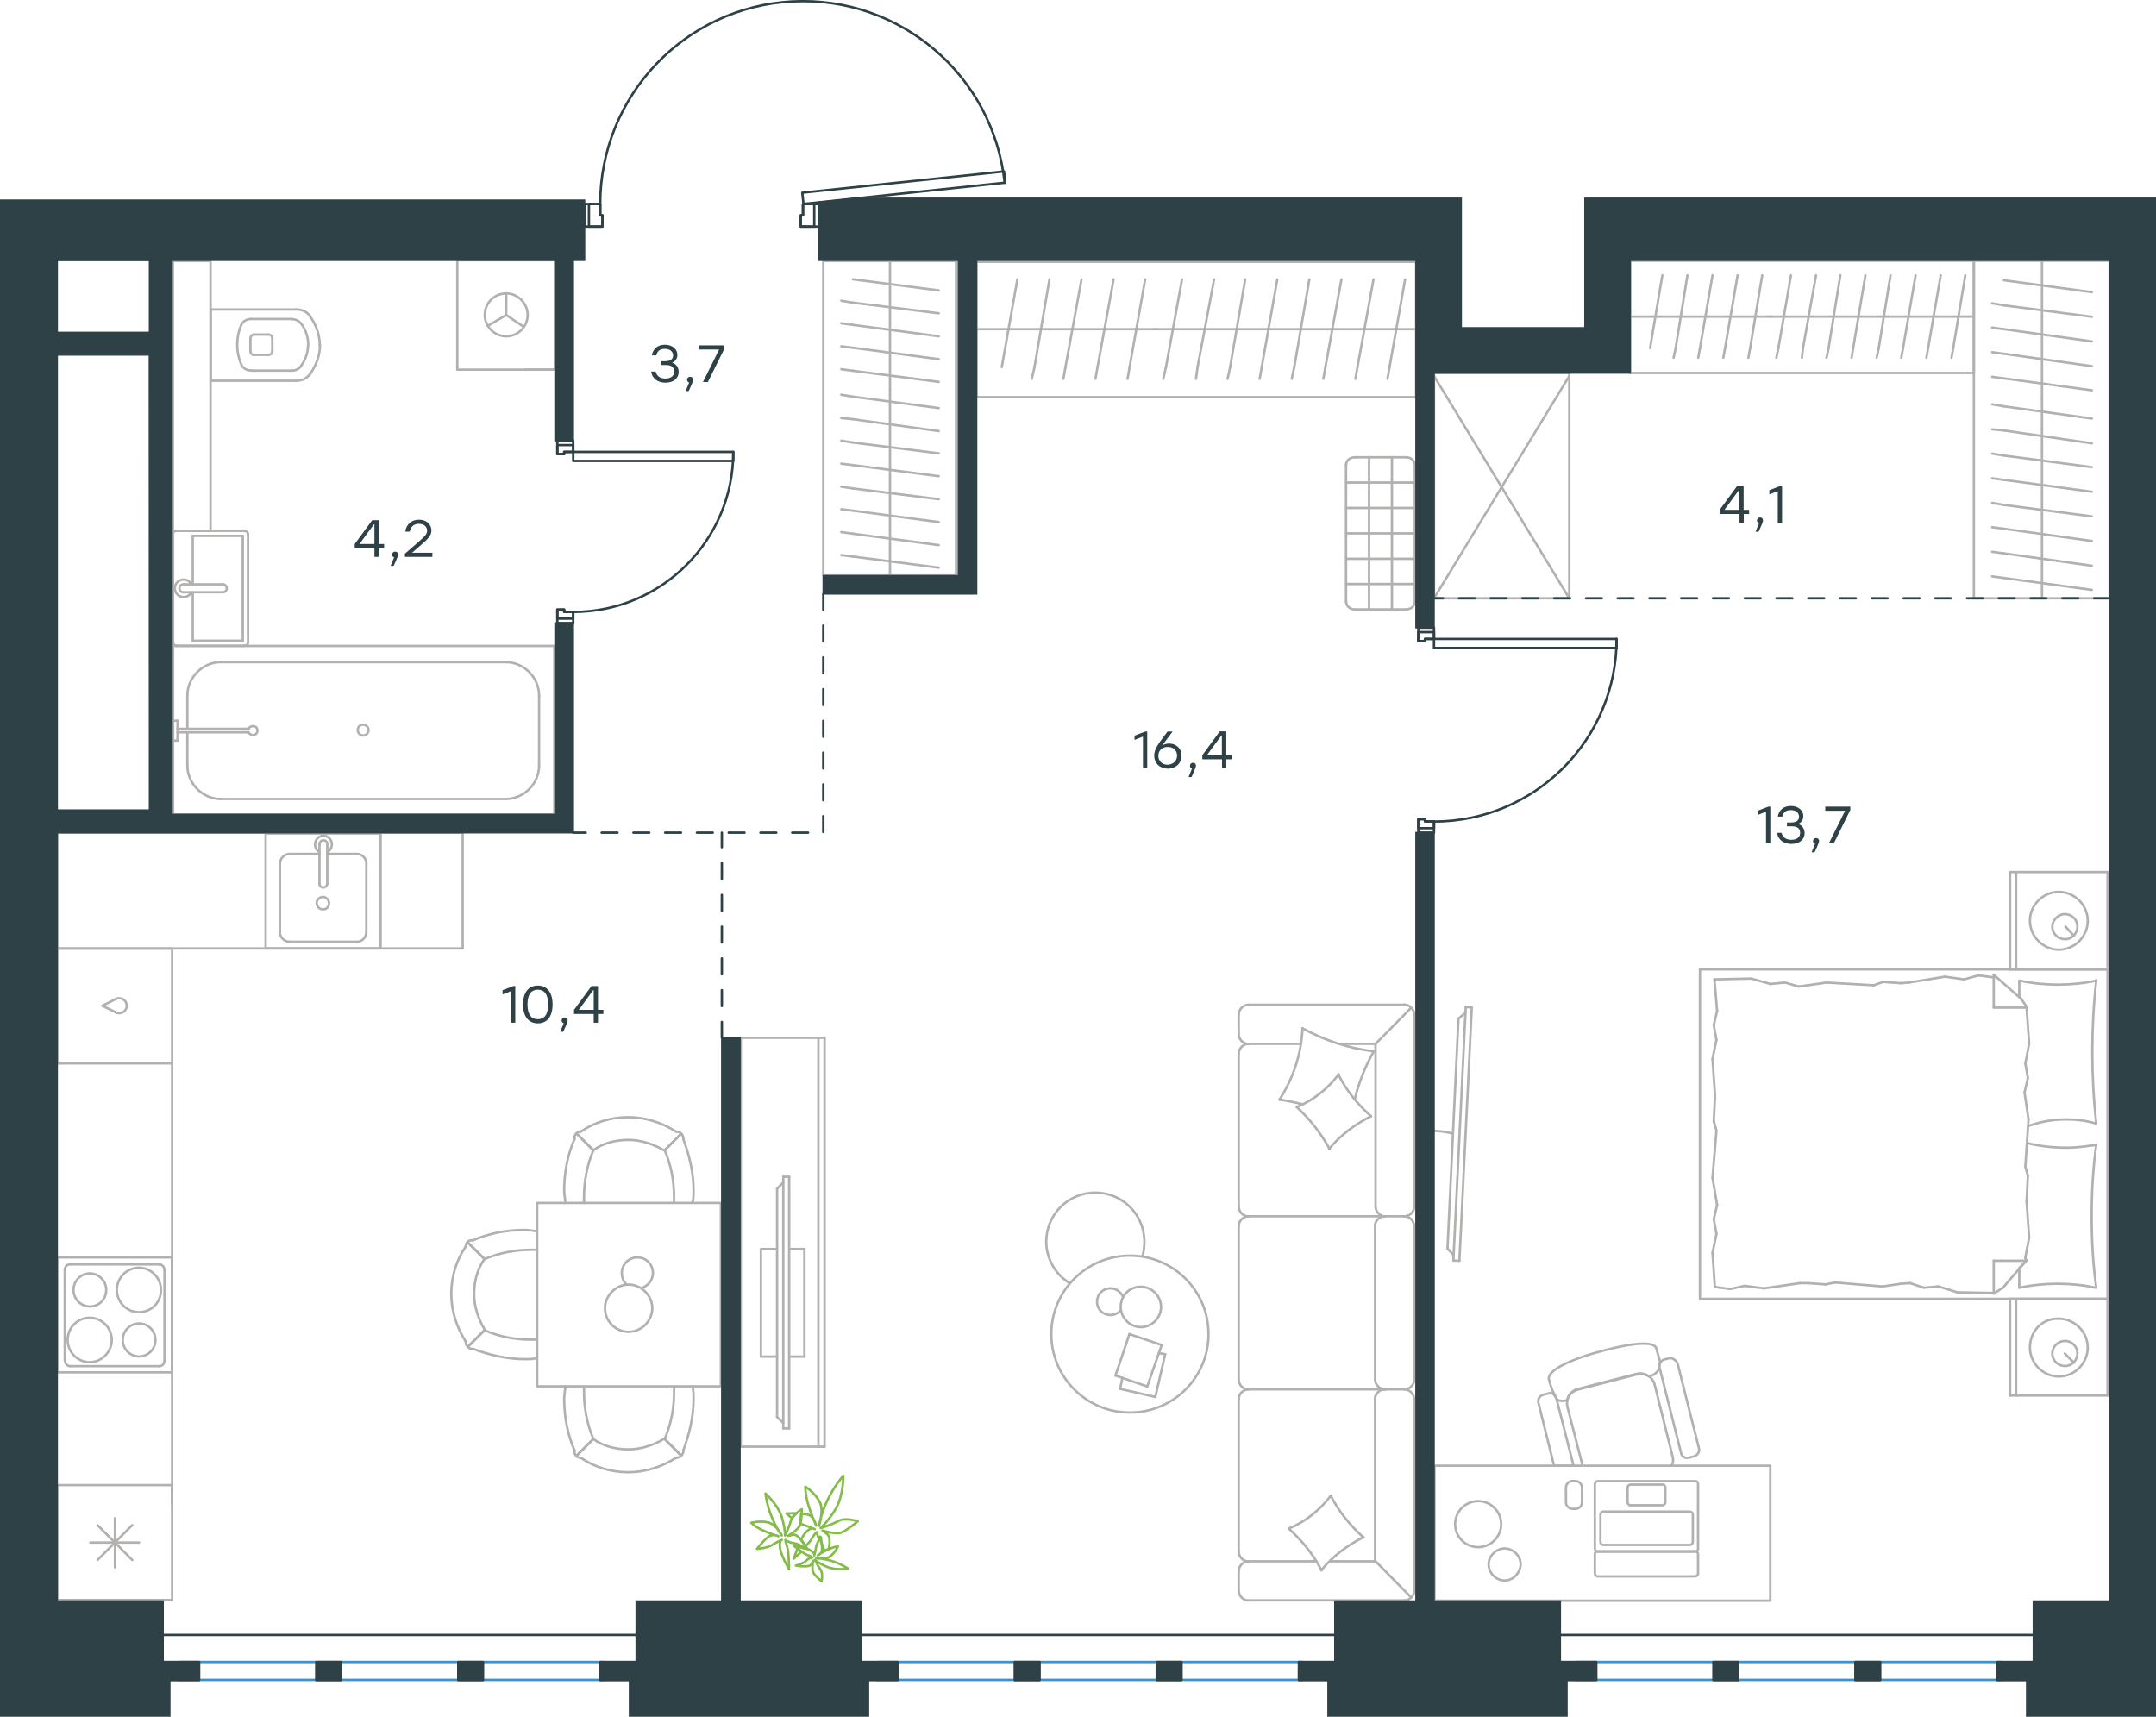 <?xml version="1.0" encoding="utf-8"?>
<!-- Generator: Adobe Illustrator 26.5.0, SVG Export Plug-In . SVG Version: 6.00 Build 0)  -->
<svg version="1.1" id="Слой_1" xmlns="http://www.w3.org/2000/svg" xmlns:xlink="http://www.w3.org/1999/xlink" x="0px" y="0px"
	 viewBox="0 0 1357.8 1081.2" style="enable-background:new 0 0 1357.8 1081.2;" xml:space="preserve">
<style type="text/css">
	.st0{fill:none;stroke:#B2B1B0;stroke-width:1.5;stroke-linecap:round;stroke-linejoin:round;stroke-miterlimit:22.926;}
	.st1{fill:none;stroke:#3C93D0;stroke-width:1.5;stroke-linecap:round;stroke-linejoin:round;stroke-miterlimit:22.926;}
	.st2{fill:none;stroke:#2D4146;stroke-width:1.5;stroke-linecap:round;stroke-linejoin:round;stroke-miterlimit:22.926;}
	
		.st3{fill:none;stroke:#2D4146;stroke-width:1.5;stroke-linecap:round;stroke-linejoin:round;stroke-miterlimit:22.926;stroke-dasharray:10,0,0,0,0;}
	.st4{fill:none;stroke:#2D4146;stroke-width:1.5;stroke-linecap:round;stroke-linejoin:round;stroke-miterlimit:10;}
	.st5{fill:none;stroke:#2D4146;stroke-width:1.5;stroke-linecap:round;stroke-linejoin:round;stroke-miterlimit:10;}
	.st6{fill:#2D4146;}
	.st7{fill:#2D4146;stroke:#2D4146;stroke-miterlimit:10;}
	.st8{fill:none;stroke:#84BC4A;stroke-width:1.5;stroke-linecap:round;stroke-linejoin:round;stroke-miterlimit:22.926;}
</style>
<g>
	<g>
		<line class="st0" x1="1327.3" y1="818" x2="1327.3" y2="878.9"/>
		<line class="st0" x1="1265.9" y1="878.9" x2="1265.9" y2="818"/>
		<line class="st0" x1="1265.9" y1="818" x2="1327.3" y2="818"/>
		<line class="st0" x1="1327.3" y1="878.9" x2="1265.9" y2="878.9"/>
		<line class="st0" x1="1300.3" y1="852.4" x2="1306.1" y2="858.2"/>
		<line class="st0" x1="1269.7" y1="878.9" x2="1269.7" y2="818"/>
		<path class="st0" d="M1278.4,848.7c0,9.9,8.3,18.2,18.2,18.2c10,0,18.2-8.3,18.2-18.2s-8.3-18.2-18.2-18.2
			C1286.2,830.1,1278.4,838.3,1278.4,848.7z"/>
		<path class="st0" d="M1292.5,852.4c0,4.6,3.7,7.9,7.9,7.9c4.6,0,7.9-3.7,7.9-7.9c0-4.6-3.7-7.9-7.9-7.9
			C1296.2,844.6,1292.5,847.9,1292.5,852.4z"/>
		<line class="st0" x1="1327.3" y1="610.5" x2="1327.3" y2="818"/>
		<line class="st0" x1="1271.7" y1="628.1" x2="1271.7" y2="617.6"/>
		<line class="st0" x1="1276.3" y1="794" x2="1255.6" y2="794"/>
		<line class="st0" x1="1271.7" y1="798.6" x2="1276.3" y2="794"/>
		<line class="st0" x1="1070.6" y1="610.5" x2="1327.3" y2="610.5"/>
		<line class="st0" x1="1255.6" y1="814.7" x2="1255.6" y2="794"/>
		<line class="st0" x1="1327.3" y1="818" x2="1070.6" y2="818"/>
		<line class="st0" x1="1255.6" y1="613.9" x2="1273" y2="629.2"/>
		<line class="st0" x1="1273" y1="629.2" x2="1276.7" y2="634.6"/>
		<line class="st0" x1="1271.7" y1="811" x2="1271.7" y2="798.9"/>
		<line class="st0" x1="1276.3" y1="634.6" x2="1255.6" y2="634.6"/>
		<line class="st0" x1="1276.3" y1="793.6" x2="1261.4" y2="811"/>
		<line class="st0" x1="1261.4" y1="811" x2="1255.6" y2="814.7"/>
		<line class="st0" x1="1255.6" y1="613.9" x2="1255.6" y2="634.6"/>
		<line class="st0" x1="1079.3" y1="706.2" x2="1080.1" y2="690.1"/>
		<line class="st0" x1="1081.4" y1="758.8" x2="1078.5" y2="741.8"/>
		<line class="st0" x1="1081" y1="777" x2="1079.3" y2="767.9"/>
		<line class="st0" x1="1079.3" y1="767.9" x2="1081.4" y2="758.8"/>
		<line class="st0" x1="1081" y1="712" x2="1079.3" y2="706.2"/>
		<line class="st0" x1="1078.5" y1="741.8" x2="1081" y2="712"/>
		<line class="st0" x1="1080" y1="810.6" x2="1078.5" y2="789.1"/>
		<line class="st0" x1="1078.5" y1="789.1" x2="1081" y2="777"/>
		<line class="st0" x1="1081.4" y1="636.6" x2="1079.7" y2="616.8"/>
		<line class="st0" x1="1081" y1="654.9" x2="1079.3" y2="645.7"/>
		<line class="st0" x1="1079.3" y1="645.7" x2="1081.4" y2="636.6"/>
		<line class="st0" x1="1080.1" y1="690.1" x2="1078.5" y2="666.9"/>
		<line class="st0" x1="1078.5" y1="666.9" x2="1081" y2="654.9"/>
		<line class="st0" x1="1070.6" y1="610.5" x2="1070.6" y2="818"/>
		<path class="st0" d="M1320.2,707.5c-1.7-14.9-2.5-29.8-2.5-45.1c0-14.9,0.8-30.2,2.5-45.1"/>
		<path class="st0" d="M1277.2,709.2c8.3-2.9,15.6-4.2,24.3-4.2c6.2,0,12.4,0.8,18.2,2.5"/>
		<path class="st0" d="M1320.2,617.6c-7.9,1.7-16.2,2.5-24.1,2.5c-8.3,0-16.2-0.8-24.1-2.5"/>
		<path class="st0" d="M1320.2,721.1c-6.2,0.8-12.4,1.7-18.2,1.7c-8.7,0-17-0.8-25.3-2.9"/>
		<line class="st0" x1="1202.9" y1="808.1" x2="1197.1" y2="808.5"/>
		<line class="st0" x1="1220.7" y1="810.2" x2="1211.6" y2="811"/>
		<line class="st0" x1="1211.6" y1="811" x2="1202.9" y2="808.1"/>
		<line class="st0" x1="1255.6" y1="814.3" x2="1232.7" y2="813.9"/>
		<line class="st0" x1="1232.7" y1="813.9" x2="1220.7" y2="810.2"/>
		<line class="st0" x1="1149.8" y1="808.9" x2="1138.6" y2="808.1"/>
		<line class="st0" x1="1197.1" y1="808.5" x2="1185.5" y2="810.2"/>
		<line class="st0" x1="1155.6" y1="807.7" x2="1149.8" y2="808.9"/>
		<line class="st0" x1="1185.5" y1="810.2" x2="1155.6" y2="807.7"/>
		<line class="st0" x1="1138.6" y1="808.1" x2="1133.6" y2="808.1"/>
		<line class="st0" x1="1098.8" y1="809.8" x2="1089.7" y2="811.8"/>
		<line class="st0" x1="1089.7" y1="811.8" x2="1080.5" y2="810.6"/>
		<line class="st0" x1="1133.6" y1="808.1" x2="1110.8" y2="811.4"/>
		<line class="st0" x1="1110.8" y1="811.4" x2="1098.8" y2="809.8"/>
		<line class="st0" x1="1132.8" y1="621.3" x2="1138.6" y2="620.5"/>
		<line class="st0" x1="1115" y1="619.7" x2="1124.1" y2="618.8"/>
		<line class="st0" x1="1124.1" y1="618.8" x2="1132.8" y2="621.3"/>
		<line class="st0" x1="1079.7" y1="616.8" x2="1102.9" y2="616.3"/>
		<line class="st0" x1="1102.9" y1="616.3" x2="1115" y2="619.7"/>
		<line class="st0" x1="1185.9" y1="618.4" x2="1197.1" y2="619.2"/>
		<line class="st0" x1="1138.6" y1="620.5" x2="1150.2" y2="618.8"/>
		<line class="st0" x1="1180.1" y1="620.5" x2="1185.9" y2="618.4"/>
		<line class="st0" x1="1150.2" y1="618.8" x2="1180.1" y2="620.5"/>
		<line class="st0" x1="1197.1" y1="619.2" x2="1202.1" y2="618.8"/>
		<line class="st0" x1="1255.1" y1="615.5" x2="1256" y2="615.5"/>
		<line class="st0" x1="1236.9" y1="616.8" x2="1246" y2="614.3"/>
		<line class="st0" x1="1246" y1="614.3" x2="1255.1" y2="615.5"/>
		<line class="st0" x1="1202.1" y1="618.8" x2="1224.9" y2="615.1"/>
		<line class="st0" x1="1224.9" y1="615.1" x2="1236.9" y2="616.8"/>
		<path class="st0" d="M1320.2,811c-2.1-14.9-2.9-29.8-2.9-45.1c0-14.9,0.8-30.2,2.9-45.1"/>
		<path class="st0" d="M1271.7,811c7.9-1.7,16.2-2.5,24.1-2.5c8.3,0,16.2,0.8,24.1,2.5"/>
		<line class="st0" x1="1277.1" y1="740.6" x2="1276.3" y2="756.7"/>
		<line class="st0" x1="1275" y1="688" x2="1277.5" y2="705"/>
		<line class="st0" x1="1275.5" y1="669.8" x2="1277.1" y2="678.9"/>
		<line class="st0" x1="1277.1" y1="678.9" x2="1275" y2="688"/>
		<line class="st0" x1="1275.5" y1="734.8" x2="1277.1" y2="740.6"/>
		<line class="st0" x1="1277.5" y1="705" x2="1275.5" y2="734.8"/>
		<line class="st0" x1="1276.3" y1="634.6" x2="1277.9" y2="657.3"/>
		<line class="st0" x1="1277.9" y1="657.3" x2="1275.5" y2="669.8"/>
		<line class="st0" x1="1275.5" y1="792" x2="1275.9" y2="794"/>
		<line class="st0" x1="1276.3" y1="756.7" x2="1277.9" y2="779.5"/>
		<line class="st0" x1="1277.9" y1="779.5" x2="1275.5" y2="792"/>
		<line class="st0" x1="1327.3" y1="549.2" x2="1327.3" y2="610.5"/>
		<line class="st0" x1="1265.9" y1="610.5" x2="1265.9" y2="549.2"/>
		<line class="st0" x1="1266.3" y1="549.2" x2="1327.3" y2="549.2"/>
		<line class="st0" x1="1327.3" y1="610.5" x2="1266.3" y2="610.5"/>
		<line class="st0" x1="1300.8" y1="583.6" x2="1306.1" y2="589.4"/>
		<line class="st0" x1="1269.7" y1="610.5" x2="1269.7" y2="549.2"/>
		<path class="st0" d="M1278.4,579.9c0,9.9,8.3,18.2,18.2,18.2c10,0,18.2-8.3,18.2-18.2s-8.3-18.2-18.2-18.2
			C1286.7,561.7,1278.4,569.9,1278.4,579.9z"/>
		<path class="st0" d="M1292.5,583.6c0,4.6,3.7,7.9,7.9,7.9c4.6,0,7.9-3.7,7.9-7.9c0-4.6-3.7-7.9-7.9-7.9
			C1296.2,575.7,1292.5,579.5,1292.5,583.6z"/>
	</g>
	<g>
		<path class="st0" d="M915,713.9c-4.2-1-8.4-1.7-12.6-1.7"/>
		<line class="st0" x1="923.1" y1="634.2" x2="915.3" y2="793.9"/>
		<line class="st0" x1="919.1" y1="794" x2="926.9" y2="634.6"/>
		<line class="st0" x1="926.9" y1="634.6" x2="923.1" y2="634.2"/>
		<line class="st0" x1="911.6" y1="786.3" x2="918.5" y2="641.5"/>
		<line class="st0" x1="915.4" y1="790.5" x2="911.6" y2="786.3"/>
		<line class="st0" x1="918.5" y1="641.5" x2="923" y2="637.7"/>
		<line class="st0" x1="919.1" y1="794" x2="915.3" y2="793.9"/>
	</g>
</g>
<g>
	<path class="st0" d="M945.4,959.9c0-8-6.5-14.5-14.5-14.5s-14.5,6.5-14.5,14.5s6.5,14.5,14.5,14.5S945.4,967.9,945.4,959.9z"/>
	<path class="st0" d="M947.6,995.4c-5.4,0-10.1-4.7-10.1-10.1c0-5.4,4.7-10.1,10.1-10.1c5.4,0,10.1,4.7,10.1,10.1
		C957.3,990.7,953,995.4,947.6,995.4z"/>
	<path class="st0" d="M996.5,922.4l-9.4-36.5c-1.1-5.1,1.8-10.1,6.9-11.2l36.5-9.4c5.1-1.1,10.5,1.8,11.6,6.9l11.2,44.9
		c0.7,2.2,0.4,4-0.4,5.8"/>
	<path class="st0" d="M1056.5,858.7l13.4,53.2c0.7,2.2-0.7,4.7-3.3,5.4l-2.9,0.7c-2.5,0.7-4.7-0.7-5.1-3.3l-13.4-53.2
		c-0.7-2.5,0.7-4.7,3.3-5.4l2.9-0.7C1053.2,855.1,1055.4,856.5,1056.5,858.7z"/>
	<path class="st0" d="M980.2,880.8l10.8,42.3h-12.3l-9.8-39.4c-0.7-2.5,0.7-4.7,3.3-5.4l2.9-0.7C977,876.8,979.1,877.9,980.2,880.8z
		"/>
	<path class="st0" d="M1043.1,849.3l2.5,8.7c-0.7,0.7-0.7,2.2-0.7,4c-0.7,1.4-2.2,3.3-4,4c0,0-0.7,0.4-2.5,0.7
		c-2.5-1.4-4.7-2.2-7.6-1.1l-36.5,9.4c-3.3,0.7-6.9,3.6-7.2,6.6c-1.6,1-6,1.1-6.9-0.8c-2.6-5.3-3-5.6-4.7-11.9
		c-2-7.8,25.5-16,29.6-17C1009.4,850.6,1041.2,841.6,1043.1,849.3z"/>
	<path class="st0" d="M1069.4,978.7V991c0,1.1-1.1,1.8-1.8,1.8h-61.4c-1.1,0-1.8-1.1-1.8-1.8v-12.3c0-1.1,1.1-1.8,1.8-1.8h61.4
		C1068.7,976.9,1069.4,978,1069.4,978.7z"/>
	<path class="st0" d="M1066.1,953.8v17.4c0,1.1-1.1,1.8-1.8,1.8h-54.6c-1.1,0-1.8-1.1-1.8-1.8v-17.4c0-1.1,1.1-1.8,1.8-1.8h54.6
		C1065.4,952.3,1066.1,952.7,1066.1,953.8z"/>
	<path class="st0" d="M1048.8,936.8v9.4c0,1.1-1.1,1.8-1.8,1.8h-20.2c-1.1,0-1.8-1.1-1.8-1.8v-9.4c0-1.1,1.1-1.8,1.8-1.8h20.6
		C1048.1,934.9,1048.8,936,1048.8,936.8z"/>
	<path class="st0" d="M1069.4,934.6v40.9c0,1.1-1.1,1.8-1.8,1.8h-61.4c-1.1,0-1.8-1.1-1.8-1.8v-40.9c0-1.1,1.1-1.8,1.8-1.8h61.4
		C1068.7,932.8,1069.4,933.5,1069.4,934.6z"/>
	<rect x="903.4" y="923.1" class="st0" width="211.5" height="85"/>
	<path class="st0" d="M992,950.3h-1.5c-2.4,0-4.3-1.9-4.3-4.3v-9c0-2.4,1.9-4.3,4.3-4.3h1.5c2.4,0,4.3,1.9,4.3,4.3v9
		C996.4,948.4,994.4,950.3,992,950.3z"/>
</g>
<g>
	<line class="st0" x1="1026.7" y1="199.4" x2="1115.1" y2="199.4"/>
	<line class="st0" x1="1101.1" y1="225.3" x2="1102.2" y2="219.2"/>
	<line class="st0" x1="1102.2" y1="219.2" x2="1109.8" y2="173.4"/>
	<line class="st0" x1="1085.3" y1="225.3" x2="1086.4" y2="219.2"/>
	<line class="st0" x1="1086.4" y1="219.2" x2="1094.3" y2="173.4"/>
	<line class="st0" x1="1069.5" y1="225.3" x2="1070.6" y2="219.2"/>
	<line class="st0" x1="1070.6" y1="219.2" x2="1078.5" y2="173.4"/>
	<line class="st0" x1="1054" y1="225.3" x2="1055.3" y2="219.2"/>
	<line class="st0" x1="1055.3" y1="219.2" x2="1062.7" y2="173.4"/>
	<line class="st0" x1="1039.2" y1="219.2" x2="1046.9" y2="173.4"/>
	<rect x="1026.7" y="164.2" class="st0" width="216.4" height="70.7"/>
	<line class="st0" x1="1115.1" y1="199.4" x2="1243.1" y2="199.4"/>
	<line class="st0" x1="1229" y1="225.3" x2="1230.1" y2="219.2"/>
	<line class="st0" x1="1230.1" y1="219.2" x2="1237.7" y2="173.4"/>
	<line class="st0" x1="1213.2" y1="225.3" x2="1214.3" y2="219.2"/>
	<line class="st0" x1="1214.3" y1="219.2" x2="1222.2" y2="173.4"/>
	<line class="st0" x1="1197.4" y1="225.3" x2="1198.5" y2="219.2"/>
	<line class="st0" x1="1198.5" y1="219.2" x2="1206.4" y2="173.4"/>
	<line class="st0" x1="1181.9" y1="225.3" x2="1183.2" y2="219.2"/>
	<line class="st0" x1="1183.2" y1="219.2" x2="1190.6" y2="173.4"/>
	<line class="st0" x1="1166.1" y1="225.3" x2="1167.1" y2="219.2"/>
	<line class="st0" x1="1167.1" y1="219.2" x2="1174.8" y2="173.4"/>
	<line class="st0" x1="1150.3" y1="225.3" x2="1151.6" y2="219.2"/>
	<line class="st0" x1="1151.6" y1="219.2" x2="1159" y2="173.4"/>
	<line class="st0" x1="1134.8" y1="225.3" x2="1135.5" y2="219.2"/>
	<line class="st0" x1="1135.5" y1="219.2" x2="1143.7" y2="173.4"/>
	<line class="st0" x1="1120" y1="219.2" x2="1127.9" y2="173.4"/>
	<line class="st0" x1="1118.7" y1="225.3" x2="1120" y2="219.2"/>
</g>
<g>
	<line class="st0" x1="1286" y1="164.2" x2="1286" y2="251.1"/>
	<line class="st0" x1="1254.6" y1="237.3" x2="1262" y2="238.3"/>
	<line class="st0" x1="1262" y1="238.3" x2="1317.4" y2="245.8"/>
	<line class="st0" x1="1254.6" y1="221.8" x2="1262" y2="222.8"/>
	<line class="st0" x1="1262" y1="222.8" x2="1317.4" y2="230.6"/>
	<line class="st0" x1="1254.6" y1="206.3" x2="1262" y2="207.3"/>
	<line class="st0" x1="1262" y1="207.3" x2="1317.4" y2="215"/>
	<line class="st0" x1="1254.6" y1="191" x2="1262" y2="192.3"/>
	<line class="st0" x1="1262" y1="192.3" x2="1317.4" y2="199.5"/>
	<line class="st0" x1="1262" y1="176.5" x2="1317.4" y2="184"/>
	<rect x="1243.1" y="164.2" class="st0" width="85.5" height="212.6"/>
	<line class="st0" x1="1286" y1="251.1" x2="1286" y2="376.8"/>
	<line class="st0" x1="1254.6" y1="363" x2="1262" y2="364"/>
	<line class="st0" x1="1262" y1="364" x2="1317.4" y2="371.5"/>
	<line class="st0" x1="1254.6" y1="347.5" x2="1262" y2="348.5"/>
	<line class="st0" x1="1262" y1="348.5" x2="1317.4" y2="356.3"/>
	<line class="st0" x1="1254.6" y1="332" x2="1262" y2="333"/>
	<line class="st0" x1="1262" y1="333" x2="1317.4" y2="340.7"/>
	<line class="st0" x1="1254.6" y1="316.7" x2="1262" y2="318"/>
	<line class="st0" x1="1262" y1="318" x2="1317.4" y2="325.2"/>
	<line class="st0" x1="1254.6" y1="301.2" x2="1262" y2="302.2"/>
	<line class="st0" x1="1262" y1="302.2" x2="1317.4" y2="309.7"/>
	<line class="st0" x1="1254.6" y1="285.7" x2="1262" y2="286.9"/>
	<line class="st0" x1="1262" y1="286.9" x2="1317.4" y2="294.2"/>
	<line class="st0" x1="1254.6" y1="270.4" x2="1262" y2="271.1"/>
	<line class="st0" x1="1262" y1="271.1" x2="1317.4" y2="279.2"/>
	<line class="st0" x1="1262" y1="255.9" x2="1317.4" y2="263.6"/>
	<line class="st0" x1="1254.6" y1="254.6" x2="1262" y2="255.9"/>
</g>
<g>
	<rect x="903.1" y="234.9" class="st0" width="85.2" height="141.9"/>
	<line class="st0" x1="903.1" y1="376.8" x2="988.3" y2="236.8"/>
	<line class="st0" x1="903.1" y1="236.8" x2="988.3" y2="376.8"/>
</g>
<g>
	<line class="st0" x1="727.6" y1="879.8" x2="705.4" y2="874.7"/>
	<line class="st0" x1="705.4" y1="874.7" x2="706.9" y2="867.8"/>
	<line class="st0" x1="729.8" y1="852.2" x2="733.8" y2="852.9"/>
	<line class="st0" x1="733.8" y1="852.9" x2="727.6" y2="879.8"/>
	<line class="st0" x1="722.5" y1="873.2" x2="702.5" y2="866.3"/>
	<line class="st0" x1="702.5" y1="866.3" x2="711.3" y2="840.2"/>
	<line class="st0" x1="711.3" y1="840.2" x2="731.6" y2="847.1"/>
	<line class="st0" x1="731.6" y1="847.1" x2="722.5" y2="873.2"/>
	<ellipse class="st0" cx="711.6" cy="840.2" rx="49.5" ry="49.4"/>
	<path class="st0" d="M705.8,823.1c0,6.9,5.8,12.7,12.7,12.7s12.7-5.8,12.7-12.7s-5.8-12.7-12.7-12.7
		C711.3,810.4,705.8,815.8,705.8,823.1z"/>
	<path class="st0" d="M705.8,825.3c-1.5,1.8-4,2.9-6.5,2.9c-4.7,0-8.4-3.6-8.4-8.4c0-4.7,3.6-8.4,8.4-8.4c3.6,0,6.5,2.2,8,5.4"/>
	<path class="st0" d="M673.8,808.2c-9.1-5.4-14.9-15.6-14.9-26.2c0-17.1,13.8-30.9,30.9-30.9c17.1,0,30.9,13.8,30.9,30.9
		c0,3-0.3,6.1-1.2,9.1"/>
</g>
<g>
	<g>
		<line class="st0" x1="515.4" y1="911.1" x2="515.4" y2="653.6"/>
		<polyline class="st0" points="519.3,653.6 466.5,653.6 466.5,911.1 519.3,911.1 		"/>
		<line class="st0" x1="519.3" y1="911.1" x2="519.3" y2="653.6"/>
	</g>
	<g>
		<polyline class="st0" points="489.4,786.6 479.2,786.6 479.2,854.4 489.4,854.4 		"/>
		<line class="st0" x1="497" y1="854.4" x2="506.6" y2="854.4"/>
		<line class="st0" x1="506.6" y1="854.4" x2="506.6" y2="786.6"/>
		<line class="st0" x1="506.6" y1="786.6" x2="497" y2="786.6"/>
		<line class="st0" x1="497" y1="899.6" x2="493.3" y2="899.6"/>
		<line class="st0" x1="489.4" y1="748.6" x2="493.3" y2="744.7"/>
		<line class="st0" x1="493.3" y1="896.3" x2="489.4" y2="892.4"/>
		<line class="st0" x1="493.3" y1="741.1" x2="493.3" y2="899.6"/>
		<line class="st0" x1="497" y1="899.6" x2="497" y2="741.1"/>
		<line class="st0" x1="497" y1="741.1" x2="493.3" y2="741.1"/>
		<line class="st0" x1="489.4" y1="892.4" x2="489.4" y2="748.6"/>
	</g>
</g>
<g>
	<line class="st0" x1="884.5" y1="632.8" x2="786.3" y2="632.8"/>
	<line class="st0" x1="780.1" y1="772.2" x2="780.1" y2="868.9"/>
	<line class="st0" x1="780.1" y1="881.2" x2="780.1" y2="977.2"/>
	<line class="st0" x1="890.6" y1="1001.8" x2="890.6" y2="881.2"/>
	<line class="st0" x1="780.1" y1="638.9" x2="780.1" y2="651.3"/>
	<line class="st0" x1="786.3" y1="657.4" x2="819.3" y2="657.4"/>
	<line class="st0" x1="866.3" y1="657.4" x2="866.3" y2="759.9"/>
	<line class="st0" x1="866.3" y1="983.3" x2="837.7" y2="983.3"/>
	<line class="st0" x1="780.1" y1="989.5" x2="780.1" y2="1001.8"/>
	<line class="st0" x1="786.3" y1="1007.9" x2="884.5" y2="1007.9"/>
	<line class="st0" x1="888.5" y1="634.9" x2="866.3" y2="657.4"/>
	<line class="st0" x1="866.3" y1="983.3" x2="888.8" y2="1006.1"/>
	<line class="st0" x1="872.1" y1="766" x2="884.5" y2="766"/>
	<line class="st0" x1="786.3" y1="875" x2="872.1" y2="875"/>
	<line class="st0" x1="786.3" y1="766" x2="872.1" y2="766"/>
	<line class="st0" x1="872.1" y1="875" x2="884.5" y2="875"/>
	<line class="st0" x1="780.1" y1="663.6" x2="780.1" y2="759.9"/>
	<line class="st0" x1="890.6" y1="759.9" x2="890.6" y2="638.9"/>
	<line class="st0" x1="866" y1="772.2" x2="866" y2="868.9"/>
	<line class="st0" x1="890.6" y1="868.9" x2="890.6" y2="772.2"/>
	<line class="st0" x1="866" y1="881.2" x2="866" y2="983.3"/>
	<line class="st0" x1="829" y1="983.3" x2="786.3" y2="983.3"/>
	<line class="st0" x1="843.8" y1="657.4" x2="866.3" y2="657.4"/>
	<path class="st0" d="M890.6,638.9c0-3.3-2.9-6.2-6.2-6.2"/>
	<path class="st0" d="M884.5,1007.9c3.3,0,6.2-2.9,6.2-6.2"/>
	<path class="st0" d="M780.1,977.2c0,3.3,2.9,6.2,6.2,6.2"/>
	<path class="st0" d="M786.3,632.8c-3.3,0-6.2,2.9-6.2,6.2"/>
	<path class="st0" d="M780.1,651.3c0,3.3,2.9,6.2,6.2,6.2"/>
	<path class="st0" d="M786.3,657.4c-3.3,0-6.2,2.9-6.2,6.2"/>
	<path class="st0" d="M780.1,868.9c0,3.3,2.9,6.2,6.2,6.2"/>
	<path class="st0" d="M786.3,766c-3.3,0-6.2,2.9-6.2,6.2"/>
	<path class="st0" d="M780.1,759.9c0,3.3,2.9,6.2,6.2,6.2"/>
	<path class="st0" d="M786.3,983.3c-3.3,0-6.2,2.9-6.2,6.2"/>
	<path class="st0" d="M780.1,1001.8c0,3.3,2.9,6.2,6.2,6.2"/>
	<path class="st0" d="M866.3,759.9c0,3.3,2.9,6.2,6.2,6.2"/>
	<path class="st0" d="M884.5,766c3.3,0,6.2-2.9,6.2-6.2"/>
	<path class="st0" d="M872.1,766c-3.3,0-6.2,2.9-6.2,6.2"/>
	<path class="st0" d="M890.6,772.2c0-3.3-2.9-6.2-6.2-6.2"/>
	<path class="st0" d="M866,868.9c0,3.3,3.1,6.2,6.5,6.2"/>
	<path class="st0" d="M884.5,875c3.3,0,6.2-2.9,6.2-6.2"/>
	<path class="st0" d="M872.1,875c-3.3,0-6.2,2.9-6.2,6.2"/>
	<path class="st0" d="M890.6,881.2c0-3.3-2.9-6.2-6.2-6.2"/>
	<path class="st0" d="M832.3,989.1c-5.1-10.1-12.3-18.8-20.7-26.4"/>
	<path class="st0" d="M811.6,962.7c10.5-4.3,19.6-11.6,26.4-20.6"/>
	<path class="st0" d="M838.1,942c5.1,10.1,12.3,18.8,20.7,26.4"/>
	<path class="st0" d="M858.7,968.1c-10.1,5.1-19.2,11.9-26.4,20.6"/>
	<path class="st0" d="M837.4,723.7c-5.4-9.8-12.3-18.8-20.7-26.4"/>
	<path class="st0" d="M816.7,697.2c10.5-4.3,19.6-11.6,26.4-20.6"/>
	<path class="st0" d="M842.8,676.6c5.1,10.1,12,18.8,20.7,26.4"/>
	<path class="st0" d="M863.4,703c-10.1,5.1-19.2,11.9-26.4,20.6"/>
	<path class="st0" d="M820.3,695.4c-4.7-1.1-9.8-2.2-14.5-2.9"/>
	<path class="st0" d="M805.8,692.5c8.7-13.4,13.8-29,14.5-44.9"/>
	<path class="st0" d="M820.3,647.6c13.8,7.6,29,12.7,44.9,14.5"/>
	<path class="st0" d="M865.2,662.1c-5.4,9.4-9.4,19.6-12,30.1"/>
	<path class="st0" d="M786.3,875c-3.3,0-6.2,2.9-6.2,6.2"/>
</g>
<g>
	<rect x="338.3" y="757.6" class="st0" width="115.7" height="115.5"/>
	<path class="st0" d="M373.6,724.4c6.5-4.6,14.3-6.5,22.2-6.5c7.8,0,15.6,2.6,22.2,6.5"/>
	<path class="st0" d="M356,757.6c0-2.6-0.7-5.2-0.7-7.8c0-11.1,2-22.1,6.5-32.5"/>
	<path class="st0" d="M430.3,717.3c3.9,10.4,6.5,21.5,6.5,32.5c0,2.6,0,5.2-0.7,7.8"/>
	<path class="st0" d="M367.8,757.6c0-1.3,0-2.6,0-3.9c0-9.8,2-20.2,5.9-29.3"/>
	<path class="st0" d="M418.6,724.4c3.9,9.1,5.9,18.9,5.9,29.3c0,1.3,0,2.6,0,3.9"/>
	<path class="st0" d="M365.8,712.7c8.5-5.9,18.9-9.1,30-9.1c10.4,0,20.9,3.3,30,9.1"/>
	<line class="st0" x1="373.6" y1="724.4" x2="363.2" y2="714"/>
	<line class="st0" x1="418.6" y1="724.4" x2="429" y2="714"/>
	<line class="st0" x1="373.6" y1="724.4" x2="363.2" y2="714"/>
	<line class="st0" x1="418.6" y1="724.4" x2="429" y2="714"/>
	<path class="st0" d="M425.8,712.7c2.6,0,4.6,2,4.6,4.6"/>
	<path class="st0" d="M361.9,717.3c-0.5-2.6,1.3-4.6,3.9-4.6"/>
	<path class="st0" d="M373.6,906.3c6.5,4.6,14.3,6.5,22.2,6.5c7.8,0,15.6-2.6,22.2-6.5"/>
	<path class="st0" d="M356,873.1c0,2.6-0.7,5.2-0.7,7.8c0,11.1,2,22.1,6.5,32.5"/>
	<path class="st0" d="M430.3,913.5c3.9-10.4,6.5-21.5,6.5-32.5c0-2.6,0-5.2-0.7-7.8"/>
	<path class="st0" d="M367.8,873.1c0,1.3,0,2.6,0,3.9c0,9.8,2,20.2,5.9,29.3"/>
	<path class="st0" d="M418.6,906.3c3.9-9.1,5.9-18.9,5.9-29.3c0-1.3,0-2.6,0-3.9"/>
	<path class="st0" d="M365.8,918.1c8.5,5.9,18.9,9.1,30,9.1c10.4,0,20.9-3.3,30-9.1"/>
	<line class="st0" x1="373.6" y1="906.3" x2="363.2" y2="916.7"/>
	<line class="st0" x1="418.6" y1="906.3" x2="429" y2="916.7"/>
	<line class="st0" x1="373.6" y1="906.3" x2="363.2" y2="916.7"/>
	<line class="st0" x1="418.6" y1="906.3" x2="429" y2="916.7"/>
	<path class="st0" d="M425.8,918.1c2.6,0,4.6-2,4.6-4.6"/>
	<path class="st0" d="M361.9,913.5c-0.5,2.6,1.3,4.6,3.9,4.6"/>
	<path class="st0" d="M305.1,792.9c-4.6,6.5-6.5,14.3-6.5,22.1s2.6,15.6,6.5,22.1"/>
	<path class="st0" d="M338.3,775.3c-2.6,0-5.2-0.7-7.8-0.7c-11.1,0-22.2,2-32.6,6.5"/>
	<path class="st0" d="M297.9,849.5c10.4,3.9,21.5,6.5,32.6,6.5c2.6,0,5.2,0,7.8-0.7"/>
	<path class="st0" d="M338.3,787.1c-1.3,0-2.6,0-3.9,0c-9.8,0-20.2,2-29.3,5.9"/>
	<path class="st0" d="M305.1,837.8c9.1,3.9,18.9,5.9,29.3,5.9c1.3,0,2.6,0,3.9,0"/>
	<path class="st0" d="M293.3,785.1c-5.9,8.5-9.1,18.9-9.1,29.9c0,10.4,3.3,20.8,9.1,29.9"/>
	<line class="st0" x1="305.1" y1="792.9" x2="294.6" y2="782.5"/>
	<line class="st0" x1="305.1" y1="837.8" x2="294.6" y2="848.2"/>
	<line class="st0" x1="305.1" y1="792.9" x2="294.6" y2="782.5"/>
	<line class="st0" x1="305.1" y1="837.8" x2="294.6" y2="848.2"/>
	<path class="st0" d="M293.3,845c0,2.6,2,4.6,4.6,4.6"/>
	<path class="st0" d="M297.9,781.2c-2.6-0.5-4.6,1.3-4.6,3.9"/>
	<path class="st0" d="M395.9,838.8c8,0,14.9-6.9,14.9-14.9s-6.9-14.9-14.9-14.9s-14.9,6.9-14.9,14.9
		C381,832.3,387.9,838.8,395.9,838.8z"/>
	<path class="st0" d="M394.5,809c-1.8-1.8-2.9-4.4-2.9-7.3c0-5.4,4.4-9.8,9.8-9.8c5.5,0,9.8,4.4,9.8,9.8c0,4.4-2.9,8-6.9,9.4"/>
</g>
<g>
	<line class="st0" x1="108.4" y1="935.3" x2="108.4" y2="1007.7"/>
	<line class="st0" x1="72.4" y1="956.2" x2="72.4" y2="987.1"/>
	<line class="st0" x1="61.4" y1="982.5" x2="83.3" y2="960.5"/>
	<line class="st0" x1="61.4" y1="960.5" x2="83.3" y2="982.5"/>
	<line class="st0" x1="56.9" y1="971.5" x2="87.6" y2="971.5"/>
	<line class="st0" x1="108.4" y1="1007.7" x2="36" y2="1007.7"/>
	<line class="st0" x1="36" y1="935.3" x2="36" y2="1007.7"/>
	<line class="st0" x1="108.4" y1="935.3" x2="36" y2="935.3"/>
</g>
<g>
	<rect x="167.3" y="524.9" class="st0" width="72.4" height="72.4"/>
	<line class="st0" x1="206.1" y1="556.4" x2="206.1" y2="532.1"/>
	<line class="st0" x1="201.2" y1="537.8" x2="182.2" y2="537.8"/>
	<line class="st0" x1="182.2" y1="593.1" x2="224.8" y2="593.1"/>
	<line class="st0" x1="224.8" y1="537.8" x2="206.1" y2="537.8"/>
	<line class="st0" x1="230.7" y1="587.1" x2="230.7" y2="543.9"/>
	<line class="st0" x1="201.2" y1="532.1" x2="201.2" y2="556.4"/>
	<line class="st0" x1="176.3" y1="543.9" x2="176.3" y2="587.1"/>
	<path class="st0" d="M206.1,556.4L206.1,556.4c0,1.4-1.1,2.5-2.5,2.5s-2.5-1.1-2.5-2.5"/>
	<path class="st0" d="M176.3,543.9c0-3.2,2.8-6.1,6-6.1"/>
	<path class="st0" d="M201.2,536.7c-1.8-1.1-2.8-2.9-2.8-5c0-2.9,2.5-5.4,5.3-5.4s5.3,2.5,5.3,5.4c0,2.1-1.1,3.9-2.8,5"/>
	<path class="st0" d="M230.7,587.1c0,3.2-2.8,6.1-6,6.1"/>
	<path class="st0" d="M224.8,537.8c3.2,0,6,2.9,6,6.1"/>
	<path class="st0" d="M182.2,593.1c-3.2,0-6-2.9-6-6.1"/>
	<path class="st0" d="M201.2,532.1v-0.4c0-1.4,1.1-2.5,2.5-2.5s2.5,1.1,2.5,2.5v0.4"/>
	<path class="st0" d="M207.2,568.8c0-2.1-1.8-3.9-3.9-3.9c-2.1,0-3.9,1.8-3.9,3.9c0,2.1,1.8,3.9,3.9,3.9
		C205.8,572.8,207.2,571,207.2,568.8z"/>
</g>
<g>
	<path class="st0" d="M66.9,812.4c0-5.7-4.6-10.4-10.3-10.4s-10.3,4.7-10.3,10.4s4.6,10.4,10.3,10.4
		C62.2,822.8,66.9,818.5,66.9,812.4z"/>
	<path class="st0" d="M70.4,843.9c0-7.5-6.1-14-13.9-14c-7.5,0-13.9,6.1-13.9,14c0,7.5,6.1,14,13.9,14
		C64,857.9,70.4,851.5,70.4,843.9z"/>
	<path class="st0" d="M97.9,843.9c0-5.7-4.6-10.4-10.3-10.4c-5.7,0-10.3,4.7-10.3,10.4s4.6,10.4,10.3,10.4
		C93.2,854.3,97.9,849.7,97.9,843.9z"/>
	<path class="st0" d="M101.4,812.4c0-7.5-6.1-14-13.9-14c-7.5,0-13.9,6.1-13.9,14c0,7.5,6.1,14,13.9,14S101.4,820.3,101.4,812.4z"/>
	<line class="st0" x1="40.8" y1="856.8" x2="40.8" y2="799.9"/>
	<line class="st0" x1="100.4" y1="860.4" x2="44.1" y2="860.4"/>
	<line class="st0" x1="103.6" y1="799.9" x2="103.6" y2="856.8"/>
	<line class="st0" x1="44.1" y1="796.3" x2="100.4" y2="796.3"/>
	<path class="st0" d="M103.6,856.8L103.6,856.8c0,2.1-1.4,3.6-3.2,3.6"/>
	<path class="st0" d="M40.8,799.9L40.8,799.9c0-2.1,1.4-3.6,3.2-3.6"/>
	<path class="st0" d="M44.1,860.4L44.1,860.4c-1.8,0-3.2-1.8-3.2-3.6"/>
	<path class="st0" d="M100.4,796.3L100.4,796.3c1.8,0,3.2,1.8,3.2,3.6"/>
	<rect x="36" y="791.9" class="st0" width="72.4" height="72.4"/>
</g>
<g>
	<rect x="36" y="597.4" class="st0" width="72.4" height="72.3"/>
	<line class="st0" x1="64.5" y1="633.4" x2="73.1" y2="637.7"/>
	<line class="st0" x1="73.1" y1="629.1" x2="64.5" y2="633.4"/>
	<path class="st0" d="M73.1,629.1c0.7-0.4,1.4-0.4,2.1-0.4c2.5,0,4.6,2.1,4.6,4.6"/>
	<path class="st0" d="M73.1,637.7c0.7,0.4,1.4,0.4,2.1,0.4c2.5,0,4.6-2.1,4.6-4.6"/>
</g>
<rect x="36" y="524.4" class="st0" width="255.4" height="72.9"/>
<line class="st0" x1="108.4" y1="669.7" x2="108.4" y2="948.1"/>
<g>
	<line class="st0" x1="614.9" y1="207.3" x2="728.1" y2="207.3"/>
	<line class="st0" x1="710.1" y1="238.6" x2="711.4" y2="231.2"/>
	<line class="st0" x1="711.4" y1="231.2" x2="721.2" y2="176"/>
	<line class="st0" x1="689.9" y1="238.6" x2="691.2" y2="231.2"/>
	<line class="st0" x1="691.2" y1="231.2" x2="701.3" y2="176"/>
	<line class="st0" x1="669.7" y1="238.6" x2="671" y2="231.2"/>
	<line class="st0" x1="671" y1="231.2" x2="681.1" y2="176"/>
	<line class="st0" x1="649.8" y1="238.6" x2="651.5" y2="231.2"/>
	<line class="st0" x1="651.5" y1="231.2" x2="660.9" y2="176"/>
	<line class="st0" x1="630.9" y1="231.2" x2="640.7" y2="176"/>
	<rect x="614.9" y="164.9" class="st0" width="276.9" height="85.2"/>
	<line class="st0" x1="728.1" y1="207.3" x2="891.8" y2="207.3"/>
	<line class="st0" x1="873.8" y1="238.6" x2="875.1" y2="231.2"/>
	<line class="st0" x1="875.1" y1="231.2" x2="884.9" y2="176"/>
	<line class="st0" x1="853.6" y1="238.6" x2="854.9" y2="231.2"/>
	<line class="st0" x1="854.9" y1="231.2" x2="865" y2="176"/>
	<line class="st0" x1="833.4" y1="238.6" x2="834.7" y2="231.2"/>
	<line class="st0" x1="834.7" y1="231.2" x2="844.8" y2="176"/>
	<line class="st0" x1="813.5" y1="238.6" x2="815.1" y2="231.2"/>
	<line class="st0" x1="815.1" y1="231.2" x2="824.6" y2="176"/>
	<line class="st0" x1="793.3" y1="238.6" x2="794.6" y2="231.2"/>
	<line class="st0" x1="794.6" y1="231.2" x2="804.4" y2="176"/>
	<line class="st0" x1="773.1" y1="238.6" x2="774.7" y2="231.2"/>
	<line class="st0" x1="774.7" y1="231.2" x2="784.2" y2="176"/>
	<line class="st0" x1="753.2" y1="238.6" x2="754.2" y2="231.2"/>
	<line class="st0" x1="754.2" y1="231.2" x2="764.6" y2="176"/>
	<line class="st0" x1="734.3" y1="231.2" x2="744.4" y2="176"/>
	<line class="st0" x1="732.6" y1="238.6" x2="734.3" y2="231.2"/>
</g>
<g>
	<line class="st0" x1="853.2" y1="288" x2="885.6" y2="288"/>
	<line class="st0" x1="891" y1="292.8" x2="891" y2="379"/>
	<line class="st0" x1="885.6" y1="383.8" x2="853.2" y2="383.8"/>
	<line class="st0" x1="847.7" y1="379" x2="847.7" y2="292.8"/>
	<line class="st0" x1="891" y1="367.8" x2="847.7" y2="367.8"/>
	<line class="st0" x1="862.2" y1="383.8" x2="862.2" y2="287.9"/>
	<line class="st0" x1="876.6" y1="383.8" x2="876.6" y2="287.9"/>
	<line class="st0" x1="891" y1="303.9" x2="847.7" y2="303.9"/>
	<line class="st0" x1="891" y1="319.9" x2="847.7" y2="319.9"/>
	<line class="st0" x1="891" y1="335.9" x2="847.7" y2="335.9"/>
	<line class="st0" x1="891" y1="351.9" x2="847.7" y2="351.9"/>
	<path class="st0" d="M885.6,288c3,0,5.4,2.1,5.4,4.8"/>
	<path class="st0" d="M853.2,383.8c-3,0-5.4-2.1-5.4-4.8"/>
	<path class="st0" d="M891,379c0,2.6-2.4,4.8-5.4,4.8"/>
	<path class="st0" d="M847.7,292.8c0-2.6,2.4-4.8,5.4-4.8"/>
</g>
<g>
	<line class="st0" x1="560.5" y1="164.4" x2="560.5" y2="245.4"/>
	<line class="st0" x1="529.8" y1="232.5" x2="537.1" y2="233.5"/>
	<line class="st0" x1="537.1" y1="233.5" x2="591.2" y2="240.5"/>
	<line class="st0" x1="529.8" y1="218.1" x2="537.1" y2="219"/>
	<line class="st0" x1="537.1" y1="219" x2="591.2" y2="226.2"/>
	<line class="st0" x1="529.8" y1="203.6" x2="537.1" y2="204.6"/>
	<line class="st0" x1="537.1" y1="204.6" x2="591.2" y2="211.8"/>
	<line class="st0" x1="529.8" y1="189.4" x2="537.1" y2="190.6"/>
	<line class="st0" x1="537.1" y1="190.6" x2="591.2" y2="197.3"/>
	<line class="st0" x1="537.1" y1="175.9" x2="591.2" y2="182.9"/>
	<rect x="518.5" y="164.4" class="st0" width="83.6" height="198"/>
	<line class="st0" x1="560.5" y1="245.4" x2="560.5" y2="362.4"/>
	<line class="st0" x1="529.8" y1="349.6" x2="537.1" y2="350.5"/>
	<line class="st0" x1="537.1" y1="350.5" x2="591.2" y2="357.5"/>
	<line class="st0" x1="529.8" y1="335.1" x2="537.1" y2="336.1"/>
	<line class="st0" x1="537.1" y1="336.1" x2="591.2" y2="343.3"/>
	<line class="st0" x1="529.8" y1="320.7" x2="537.1" y2="321.6"/>
	<line class="st0" x1="537.1" y1="321.6" x2="591.2" y2="328.8"/>
	<line class="st0" x1="529.8" y1="306.5" x2="537.1" y2="307.6"/>
	<line class="st0" x1="537.1" y1="307.6" x2="591.2" y2="314.4"/>
	<line class="st0" x1="529.8" y1="292" x2="537.1" y2="292.9"/>
	<line class="st0" x1="537.1" y1="292.9" x2="591.2" y2="299.9"/>
	<line class="st0" x1="529.8" y1="277.5" x2="537.1" y2="278.7"/>
	<line class="st0" x1="537.1" y1="278.7" x2="591.2" y2="285.5"/>
	<line class="st0" x1="529.8" y1="263.3" x2="537.1" y2="264"/>
	<line class="st0" x1="537.1" y1="264" x2="591.2" y2="271.5"/>
	<line class="st0" x1="537.1" y1="249.8" x2="591.2" y2="257"/>
	<line class="st0" x1="529.8" y1="248.6" x2="537.1" y2="249.8"/>
</g>
<g>
	<line class="st0" x1="132.7" y1="194.5" x2="132.7" y2="239.8"/>
	<g>
		<line class="st0" x1="186.7" y1="194.9" x2="132.7" y2="194.9"/>
		<line class="st0" x1="158.2" y1="233.4" x2="183.8" y2="233.4"/>
		<line class="st0" x1="183.8" y1="200.9" x2="158.2" y2="200.9"/>
		<line class="st0" x1="159.7" y1="223.5" x2="169" y2="223.5"/>
		<line class="st0" x1="169" y1="210.7" x2="159.7" y2="210.7"/>
		<line class="st0" x1="157.7" y1="213.2" x2="157.7" y2="221.1"/>
		<line class="st0" x1="132.7" y1="239.8" x2="186.7" y2="239.8"/>
		<line class="st0" x1="171.5" y1="221.1" x2="171.5" y2="213.2"/>
		<path class="st0" d="M195.1,235.8c3.9-5.4,6.4-11.8,6.4-18.2c0,0,0,0,0-0.5"/>
		<path class="st0" d="M157.7,221.1c0,1.5,1,2.5,2.5,2.5"/>
		<path class="st0" d="M152.3,230.4c1.5,2,3.4,2.9,5.9,2.9"/>
		<path class="st0" d="M169,223.5c1.5,0,2.5-1,2.5-2.5"/>
		<path class="st0" d="M189.6,230.4c2.9-3.9,4.4-8.4,4.4-13.3"/>
		<path class="st0" d="M171.5,213.2c0-1.5-1-2.5-2.5-2.5"/>
		<path class="st0" d="M160.2,210.7c-1.5,0-2.5,1-2.5,2.5"/>
		<path class="st0" d="M158.2,200.9c-2.5,0-4.4,1-5.9,2.9"/>
		<path class="st0" d="M152.3,203.9c-2,3.9-2.9,8.9-2.9,13.3c0,4.4,1,8.9,2.9,13.3"/>
		<path class="st0" d="M189.6,203.9c-1.5-2-3.4-2.9-5.9-2.9"/>
		<path class="st0" d="M201.4,217.5L201.4,217.5c0-6.9-2.5-13.3-6.4-18.7"/>
		<path class="st0" d="M186.7,239.8c3.4,0,6.4-1.5,8.3-3.9"/>
		<path class="st0" d="M195.1,198.8c-2-2.5-4.9-3.9-8.3-3.9"/>
		<path class="st0" d="M194.1,217.1L194.1,217.1c0-4.9-1.5-9.3-4.4-13.3"/>
		<path class="st0" d="M183.8,233.4c2.5,0,4.4-1,5.9-3"/>
	</g>
	<rect x="108.9" y="164.4" class="st0" width="23.7" height="169.9"/>
</g>
<g>
	<line class="st0" x1="152.9" y1="403.5" x2="121.4" y2="403.5"/>
	<line class="st0" x1="121.4" y1="403.5" x2="121.4" y2="373"/>
	<line class="st0" x1="121.4" y1="368" x2="121.4" y2="337.5"/>
	<line class="st0" x1="152.9" y1="337.5" x2="152.9" y2="403.5"/>
	<line class="st0" x1="121.4" y1="337.5" x2="152.9" y2="337.5"/>
	<line class="st0" x1="109" y1="336.5" x2="109" y2="404.6"/>
	<line class="st0" x1="153.7" y1="334.3" x2="111.4" y2="334.3"/>
	<line class="st0" x1="156.2" y1="404.6" x2="156.2" y2="336.5"/>
	<line class="st0" x1="111.4" y1="406.7" x2="153.7" y2="406.7"/>
	<path class="st0" d="M153.7,406.7c1.5,0,2.5-0.9,2.5-2.1"/>
	<path class="st0" d="M156.2,336.5c0-1.3-1-2.1-2.5-2.1"/>
	<path class="st0" d="M111.4,334.3c-1.5,0-2.5,0.9-2.5,2.1"/>
	<path class="st0" d="M109,404.6c0,0.9,1,2.1,2.5,2.1"/>
	<line class="st0" x1="140.3" y1="368" x2="115.9" y2="368"/>
	<line class="st0" x1="115.9" y1="373" x2="140.3" y2="373"/>
	<path class="st0" d="M140.3,368L140.3,368c1.4,0,2.5,1.1,2.5,2.5s-1.1,2.5-2.5,2.5l0,0"/>
	<path class="st0" d="M120.5,373c-0.9,1.9-2.8,3-4.9,3c-3.1,0-5.5-2.5-5.5-5.5c0-3.1,2.5-5.5,5.5-5.5c2.1,0,4,1.2,4.9,3"/>
	<path class="st0" d="M115.9,373c-0.1,0-0.2,0-0.4,0c-1.4,0-2.5-1.1-2.5-2.5s1.1-2.5,2.5-2.5c0.1,0,0.2,0,0.4,0"/>
</g>
<g>
	<line class="st0" x1="118" y1="458.1" x2="118" y2="438"/>
	<line class="st0" x1="118" y1="482.2" x2="118" y2="461.2"/>
	<line class="st0" x1="139" y1="417" x2="318.5" y2="417"/>
	<line class="st0" x1="339.5" y1="438" x2="339.5" y2="482.2"/>
	<line class="st0" x1="349.1" y1="512.9" x2="109" y2="512.9"/>
	<line class="st0" x1="349.1" y1="406.8" x2="349.1" y2="512.9"/>
	<line class="st0" x1="318.5" y1="503.2" x2="139" y2="503.2"/>
	<line class="st0" x1="109" y1="406.8" x2="349.1" y2="406.8"/>
	<line class="st0" x1="109" y1="512.9" x2="109" y2="406.8"/>
	<path class="st0" d="M339.5,438c0-11.3-9.6-21-21-21"/>
	<path class="st0" d="M118,482.2c0,11.3,9.6,21,21,21"/>
	<path class="st0" d="M318.5,503.2c11.3,0,21-9.6,21-21"/>
	<path class="st0" d="M139,417c-11.3,0-21,9.6-21,21"/>
	<line class="st0" x1="109" y1="413" x2="109" y2="410.2"/>
	<line class="st0" x1="111.8" y1="459" x2="156.5" y2="459"/>
	<line class="st0" x1="156.5" y1="461.2" x2="111.8" y2="461.2"/>
	<line class="st0" x1="109" y1="466.4" x2="109" y2="453.9"/>
	<line class="st0" x1="109" y1="453.9" x2="111.8" y2="453.9"/>
	<line class="st0" x1="111.8" y1="453.9" x2="111.8" y2="466.4"/>
	<line class="st0" x1="111.8" y1="466.4" x2="109" y2="466.4"/>
	<path class="st0" d="M156.5,461.2c0.6,1.1,1.7,1.7,2.8,1.7c1.7,0,2.8-1.1,2.8-2.8c0-1.7-1.1-2.8-2.8-2.8c-1.1,0-2.3,0.6-2.8,1.7"/>
	<path class="st0" d="M225.3,459.8c0,1.9,1.6,3.4,3.4,3.4c1.9,0,3.4-1.6,3.4-3.4c0-1.9-1.6-3.4-3.4-3.4
		C226.6,456.4,225.3,458,225.3,459.8z"/>
</g>
<g>
	<line class="st0" x1="349.5" y1="163.9" x2="288" y2="163.9"/>
	<g>
		<line class="st0" x1="288" y1="232.8" x2="288" y2="163.9"/>
		<line class="st0" x1="331" y1="232.8" x2="349.5" y2="232.8"/>
		<line class="st0" x1="288" y1="232.8" x2="349.5" y2="232.8"/>
		<line class="st0" x1="318.8" y1="198.4" x2="329.8" y2="205.8"/>
		<line class="st0" x1="318.8" y1="198.4" x2="318.8" y2="184.8"/>
		<line class="st0" x1="318.8" y1="198.4" x2="307.2" y2="205.2"/>
		<path class="st0" d="M318.8,184.8c-7.5,0-13.5,6.1-13.5,13.5s6.1,13.5,13.5,13.5c7.5,0,13.5-6.1,13.5-13.5
			C332.3,191.2,326.2,184.8,318.8,184.8z"/>
		<line class="st0" x1="349.5" y1="232.8" x2="349.5" y2="163.9"/>
	</g>
</g>
<line class="st1" x1="113.4" y1="1046.7" x2="380.5" y2="1046.7"/>
<line class="st1" x1="112" y1="1058" x2="380.5" y2="1058"/>
<rect x="102.7" y="1046.7" class="st2" width="22.7" height="11.4"/>
<rect x="199.2" y="1046.7" class="st2" width="15.6" height="11.4"/>
<rect x="378" y="1046.7" class="st2" width="22.7" height="11.4"/>
<rect x="288.6" y="1046.7" class="st2" width="15.6" height="11.4"/>
<line class="st2" x1="400.7" y1="1029.7" x2="102.7" y2="1029.7"/>
<line class="st1" x1="553.3" y1="1046.7" x2="820.4" y2="1046.7"/>
<line class="st1" x1="551.9" y1="1058" x2="820.4" y2="1058"/>
<rect x="542.6" y="1046.7" class="st2" width="22.7" height="11.4"/>
<rect x="639.1" y="1046.7" class="st2" width="15.6" height="11.4"/>
<rect x="818" y="1046.7" class="st2" width="22.7" height="11.4"/>
<rect x="728.5" y="1046.7" class="st2" width="15.6" height="11.4"/>
<line class="st2" x1="840.6" y1="1029.7" x2="542.6" y2="1029.7"/>
<line class="st1" x1="993.3" y1="1046.7" x2="1260.4" y2="1046.7"/>
<line class="st1" x1="991.9" y1="1058" x2="1260.4" y2="1058"/>
<rect x="982.6" y="1046.7" class="st2" width="22.7" height="11.4"/>
<rect x="1079.1" y="1046.7" class="st2" width="15.6" height="11.4"/>
<rect x="1257.9" y="1046.7" class="st2" width="22.7" height="11.4"/>
<rect x="1168.5" y="1046.7" class="st2" width="15.6" height="11.4"/>
<line class="st2" x1="1280.6" y1="1029.7" x2="982.6" y2="1029.7"/>
<polyline class="st3" points="518.5,374 518.5,524.4 361,524.4 "/>
<line class="st3" x1="454.6" y1="653.6" x2="454.6" y2="524.4"/>
<line class="st3" x1="1328.8" y1="376.8" x2="903.1" y2="376.8"/>
<rect x="505" y="114.7" transform="matrix(0.995 -0.105 0.105 0.995 -9.26 60.266)" class="st4" width="127.7" height="7.1"/>
<polygon class="st5" points="512.8,142.7 512.8,128.5 505.7,128.5 505.7,135.6 504.3,135.6 504.3,142.7 "/>
<polygon class="st5" points="370.9,128.5 370.9,142.7 379.4,142.7 379.4,135.6 378,135.6 378,128.5 "/>
<path class="st5" d="M632.7,115.1C625.6,47.6,566.9-2.6,499,0.9c-67.8,3.6-121,59.6-121,127.6"/>
<polygon class="st5" points="515.7,142.7 515.7,128.5 505.7,128.5 505.7,135.6 504.3,135.6 504.3,142.7 "/>
<polygon class="st5" points="368.1,142.7 379.4,142.7 379.4,135.6 378,135.6 378,128.5 368.1,128.5 "/>
<rect x="903.1" y="402.4" class="st5" width="115" height="5.7"/>
<polygon class="st5" points="903.1,398.1 903.1,402.4 897.4,402.4 897.4,403.8 893.2,403.8 893.2,398.1 "/>
<polygon class="st5" points="893.2,521.6 893.2,515.9 897.4,515.9 897.4,517.3 903.1,517.3 903.1,521.6 "/>
<path class="st5" d="M903.1,517.4c63.5,0,115-51.5,115-115"/>
<polygon class="st5" points="903.1,395.3 903.1,402.4 897.4,402.4 897.4,403.8 893.2,403.8 893.2,395.3 "/>
<polygon class="st5" points="893.2,515.9 897.4,515.9 897.4,517.3 903.1,517.3 903.1,524.4 893.2,524.4 "/>
<rect x="361" y="284.6" class="st5" width="100.8" height="5.7"/>
<polygon class="st5" points="361,280.3 361,284.6 355.3,284.6 355.3,286 351,286 351,280.3 "/>
<polygon class="st5" points="351,389.6 351,383.9 355.3,383.9 355.3,385.4 361,385.4 361,389.6 "/>
<path class="st5" d="M361,385.4c55.6,0,100.8-45.1,100.8-100.8"/>
<polygon class="st5" points="361,277.5 361,284.6 355.3,284.6 355.3,286 351,286 351,277.5 "/>
<polygon class="st5" points="351,383.9 355.3,383.9 355.3,385.4 361,385.4 361,392.4 351,392.4 "/>
<g>
	<path class="st6" d="M722.5,460.7v23.1h-2.7v-19.9l-5.3,2.1v-2.7l6.8-2.6H722.5z"/>
	<path class="st6" d="M744.1,475.9c0,5-3.8,8.2-8.6,8.2c-4.7,0-8.6-3.1-8.6-8.3c0-4,2.4-7.2,8.4-15.1h3.2l-6.6,8.8
		c1.2-0.7,2.6-1.2,4.3-1.2C740.3,468.2,744.1,471,744.1,475.9z M741.3,475.9c0-3.5-2.6-5.5-5.9-5.5c-3.4,0-5.9,2.1-5.9,5.6
		s2.6,5.6,5.8,5.6C738.7,481.5,741.3,479.3,741.3,475.9z"/>
	<path class="st6" d="M750.4,489.4h-1.9l2.2-5.4c-0.8-0.2-1.3-0.9-1.3-1.7c0-1.1,0.8-1.9,1.9-1.9c0.8,0,1.9,0.4,1.9,1.9
		C753.1,482.9,753,483.6,750.4,489.4z"/>
	<path class="st6" d="M775.7,478.2h-3.4v5.5h-2.7v-5.5h-12.4v-2.6l11-15h4.1v15h3.4L775.7,478.2L775.7,478.2z M769.5,475.6v-12.4
		h-0.3l-9.1,12.4H769.5z"/>
</g>
<g>
	<path class="st6" d="M1114.9,508v23.1h-2.7v-19.9l-5.3,2.1v-2.7l6.8-2.6L1114.9,508L1114.9,508z"/>
	<path class="st6" d="M1136.5,524.7c0,4.2-3.4,6.8-8.3,6.8c-4.5,0-8.3-2.2-9-7h2.8c0.7,3.1,3.2,4.4,6.2,4.4c3.4,0,5.5-1.7,5.5-4.4
		c0-2.3-1.4-4.1-5.1-4.1h-3.2V518h2.4c3.5,0,5.2-1.3,5.2-3.6c0-2.6-2.1-4.2-5.1-4.2c-2.8,0-4.7,1-5.5,4.1h-2.8
		c0.9-4.7,4.2-6.7,8.3-6.7c4.4,0,7.8,2.6,7.8,6.4c0,2.2-1.2,4.1-3.3,4.9C1135,519.8,1136.5,521.9,1136.5,524.7z"/>
	<path class="st6" d="M1142.8,536.8h-1.9l2.2-5.4c-0.8-0.2-1.3-0.9-1.3-1.7c0-1.1,0.8-1.9,1.9-1.9c0.8,0,1.9,0.4,1.9,1.9
		C1145.6,530.3,1145.5,531,1142.8,536.8z"/>
	<path class="st6" d="M1165.3,508v2.1l-10.4,21h-3.1l10.2-20.5h-12.5V508H1165.3z"/>
</g>
<g>
	<path class="st6" d="M324.5,621v23.1h-2.7v-19.9l-5.3,2.1v-2.7l6.8-2.6L324.5,621L324.5,621z"/>
	<path class="st6" d="M348,632.6c0,7.6-3.4,11.9-9.3,11.9c-5.8,0-9.3-4.3-9.3-11.9s3.5-11.9,9.3-11.9C344.5,620.7,348,625,348,632.6
		z M345.2,632.6c0-6.6-2.6-9.3-6.5-9.3s-6.5,2.7-6.5,9.3s2.6,9.3,6.5,9.3S345.2,639.2,345.2,632.6z"/>
	<path class="st6" d="M354.7,649.8h-1.9l2.2-5.4c-0.8-0.2-1.3-0.9-1.3-1.7c0-1.1,0.8-1.9,1.9-1.9c0.8,0,1.9,0.4,1.9,1.9
		C357.5,643.3,357.4,644,354.7,649.8z"/>
	<path class="st6" d="M380,638.6h-3.4v5.5h-2.7v-5.5h-12.4V636l11-15h4.1v15h3.4V638.6z M373.9,636v-12.4h-0.3l-9.1,12.4H373.9z"/>
</g>
<g>
	<path class="st6" d="M427.4,234.2c0,4.2-3.4,6.8-8.3,6.8c-4.5,0-8.3-2.2-9-7h2.8c0.7,3.1,3.2,4.4,6.2,4.4c3.4,0,5.5-1.7,5.5-4.4
		c0-2.3-1.4-4.1-5.1-4.1h-3.2v-2.4h2.4c3.5,0,5.2-1.3,5.2-3.6c0-2.6-2.1-4.2-5.1-4.2c-2.8,0-4.7,1-5.5,4.1h-2.8
		c0.9-4.7,4.2-6.7,8.3-6.7c4.4,0,7.8,2.6,7.8,6.4c0,2.2-1.2,4.1-3.3,4.9C425.9,229.3,427.4,231.3,427.4,234.2z"/>
	<path class="st6" d="M433.7,246.3h-1.9l2.2-5.4c-0.8-0.2-1.3-0.9-1.3-1.7c0-1.1,0.8-1.9,1.9-1.9c0.8,0,1.9,0.4,1.9,1.9
		C436.5,239.8,436.4,240.5,433.7,246.3z"/>
	<path class="st6" d="M456.2,217.5v2.1l-10.4,21h-3.1l10.2-20.5h-12.5v-2.6H456.2z"/>
</g>
<g>
	<path class="st6" d="M241.9,345.2h-3.4v5.5h-2.7v-5.5h-12.4v-2.6l11-15h4.1v15h3.4L241.9,345.2L241.9,345.2z M235.8,342.6v-12.4
		h-0.3l-9.1,12.4H235.8z"/>
	<path class="st6" d="M247.9,356.4H246l2.2-5.4c-0.8-0.2-1.3-0.9-1.3-1.7c0-1.1,0.8-1.9,1.9-1.9c0.8,0,1.9,0.4,1.9,1.9
		C250.7,349.9,250.6,350.6,247.9,356.4z"/>
	<path class="st6" d="M272.3,350.7H255v-2l6.7-5.8c5.6-4.9,7.3-6.3,7.3-8.7c0-2.5-2-4.3-5.2-4.3c-3.3,0-5.1,1.9-5.8,4.9h-2.8
		c0.7-4.6,4-7.5,8.7-7.5c4.7,0,7.8,3,7.8,6.8c0,3.4-2.4,5.5-7.8,10.2l-4.4,3.8h12.8V350.7z"/>
</g>
<g>
	<path class="st6" d="M1101.6,323.7h-3.4v5.5h-2.7v-5.5H1083v-2.6l11-15h4.1v15h3.4L1101.6,323.7L1101.6,323.7z M1095.4,321.1v-12.4
		h-0.3l-9.1,12.4H1095.4z"/>
	<path class="st6" d="M1107.5,334.9h-1.9l2.2-5.4c-0.8-0.2-1.3-0.9-1.3-1.7c0-1.1,0.8-1.9,1.9-1.9c0.8,0,1.9,0.4,1.9,1.9
		C1110.3,328.4,1110.2,329.1,1107.5,334.9z"/>
	<path class="st6" d="M1122.3,306.1v23.1h-2.7v-19.9l-5.3,2.1v-2.7l6.8-2.6H1122.3z"/>
</g>
<rect x="199.2" y="1046.7" class="st7" width="15.6" height="11.4"/>
<rect x="378" y="1046.7" class="st7" width="22.7" height="11.4"/>
<rect x="288.6" y="1046.7" class="st7" width="15.6" height="11.4"/>
<rect x="639.1" y="1046.7" class="st7" width="15.6" height="11.4"/>
<rect x="818" y="1046.7" class="st7" width="22.7" height="11.4"/>
<rect x="728.5" y="1046.7" class="st7" width="15.6" height="11.4"/>
<rect x="1079.1" y="1046.7" class="st7" width="15.6" height="11.4"/>
<rect x="1257.9" y="1046.7" class="st7" width="22.7" height="11.4"/>
<rect x="1168.5" y="1046.7" class="st7" width="15.6" height="11.4"/>
<polygon class="st7" points="982.6,1008.4 903.1,1008.4 903.1,524.4 891.8,524.4 891.8,1008.4 840.7,1008.4 840.7,1058.1 
	836.4,1058.1 836.4,1080.8 982.6,1080.8 986.8,1080.8 986.8,1058.1 982.6,1058.1 982.6,1058 1005.3,1058 1005.3,1046.7 
	982.6,1046.7 "/>
<polygon class="st7" points="542.6,1008.4 466,1008.4 466,653.6 454.6,653.6 454.6,1008.4 400.7,1008.4 400.7,1058.1 396.5,1058.1 
	396.5,1080.8 546.9,1080.8 546.9,1058.1 542.6,1058.1 542.6,1058 565.3,1058 565.3,1046.7 542.6,1046.7 "/>
<path class="st7" d="M0.5,126.2v6.5v31.2v14.2v11.4v323.6v11.4v483.9v72.4h102.2h4.2v-22.7h-4.2l0,0h22.7v-11.4h-22.7v-38.3H36v-484
	h58.2h14.2h241.3H361v-132h-11.4V513H108.3v-2.9V163.9h203.9h37.4v113.6H361V163.9h7.1v-35.5v-2.3H0.5V126.2z M94.2,510.2H36V223.5
	h53.7h4.4L94.2,510.2L94.2,510.2z M94.2,209.4h-4.4H36V164h58.2V209.4z"/>
<polygon class="st7" points="1280.6,1008.4 1280.6,1058.1 1276.4,1058.1 1276.4,1080.8 1357.3,1080.8 1357.3,1008.4 1357.3,163.9 
	1357.3,124.9 998.2,124.9 998.2,128.5 998.2,163.9 998.2,206.5 920.2,206.5 920.2,163.9 920.2,128.5 920.2,124.9 919.9,124.9 
	539.5,124.9 515.7,127.4 515.7,128.5 515.7,163.9 603.6,163.9 603.6,362.6 518.5,362.6 518.5,374 603.6,374 615,374 615,163.9 
	891.8,163.9 891.8,234.9 891.8,395.3 903.1,395.3 903.1,234.9 920.2,234.9 998.2,234.9 1026.6,234.9 1026.6,163.9 1328.9,163.9 
	1328.9,1008.4 "/>
<g>
	<path class="st8" d="M516.8,962.4c0,0,4-3.3,9.4-11.9c5.1-8.6,4.9-21.1,4.9-21.1s-5.7,6.3-10.2,15.8c-4.4,9.7-5.1,15.8-5.1,15.8
		s3.3-9.7,0.4-15.2c-3-5.7-9-9.5-9-9.5s-0.2,3.9,1.5,10.2s5.3,14.4,5.3,14.4s-1.1-5.7-4.9-6.9c-1.1-0.2-2.9-0.7-4.6-0.7
		c-0.2,1.8-0.2,4.4-0.7,6.3c0.2,0.2,0.7,0.2,0.7,0.2c4,1.2,8.6,3.3,8.6,3.3s-2.1-2.1-5.7,2.1c-1.1,1.1-2.1,2.9-3,4.6
		c1.1,1.2,2.4,3,3,4c1.7-1.8,3.3-3.6,3.9-4.9c2.1-3.6,3.3-4,3.3-4s-0.2,1.7,1.1,4c0.4-0.7,0.7-1.1,0.7-1.1s0.2,1.5,0.7,3.6
		c0.7,1.5,1.5,3.3,2.1,5.3c0.7-0.4,1.5-0.7,2.6-1.2l0.2-0.2c0.7-3.6,0.7-7.5-0.7-8.8l-3.3-2.6c0,0,8.8,2.9,12.3,1.1
		c3.6-1.5,9.9-6.9,9.9-6.9s-7.7-2.6-12.2-0.2C523.5,960.4,516.8,962.4,516.8,962.4z M501.8,953c-3.3,0-6.5,0.2-6.5,0.2
		s1.5,1.5,3.6,3C499.7,955,500.6,953.9,501.8,953z M503.1,973.1c-0.2,0.2-0.2,0.7-0.4,1.1c1.1,0.2,2.6,0.7,3.9,1.1l0.2-0.2
		C506,974.4,504.6,973.6,503.1,973.1z M502.2,975.4c-1.2,3.3-2.4,6.3-2.4,6.3s2.4-2.1,4.9-4.4C504,976.6,502.8,976,502.2,975.4z
		 M520.3,981.4c0,0.2,0.2,0.7,0.2,0.7h0.2c0-0.2,0.2-0.4,0.2-1.1C520.8,981.4,520.8,981.4,520.3,981.4z"/>
	<path class="st8" d="M494.4,967.1c0,0,0.2-4-2.1-11.9c-2.6-7.7-10.2-14.6-10.2-14.6s0.7,7.2,4,15c3.3,7.9,6.3,11.4,6.3,11.4
		s-3.3-6.7-8.6-8.2c-5.1-1.2-10.7,0.2-10.7,0.2s2.1,2.4,6.9,4.6c4.9,2.4,10.2,3.9,10.2,3.9s-2.6-1.5-5.3-0.2c-3,1.5-8.2,8.2-8.2,8.2
		s6.3-0.4,9.4-2.4c3-1.9,6.3-3.3,6.3-3.3s-1.7,0.2-1.2,4.9c0.5,4.6,5.7,13.7,5.7,13.7s0-10.8-1.1-14c-1.1-3-1.2-4.6-1.2-4.6
		s2.1,1.7,5.3,2.1c2.6,0.2,5.7,2.4,7.7,3.3c0.2,0.2,0.7,0.2,0.7,0.2c-1.1-1.8-5.7-9.7-8.8-8.8l-3.3,0.7c0,0,6.7-3.9,7.7-6.9
		s1.1-9.9,1.1-9.9s-5.7,3.3-6.9,7.2C496.9,962.2,494.4,967.1,494.4,967.1z"/>
	<path class="st8" d="M513.2,982.4c0,0,2.1,2.1,7.7,4.4c5.7,2.4,13.2,1.1,13.2,1.1s-4.4-3-10.4-4.9c-6.3-1.7-9.7-1.7-9.7-1.7
		s5.3,1.2,8.8-1.1c3.3-2.4,4.9-6.3,4.9-6.3s-2.4,0.2-5.8,1.8c-3.6,1.5-6.9,3.9-6.9,3.9s2.1-0.7,2.6-3c0.5-2.2-0.7-8.6-0.7-8.6
		s-2.6,3.9-3,6.5s-1.1,5.1-1.1,5.1s0.7-1.1-2.1-3c-2.9-2.1-10.7-3-10.7-3s6.3,5.1,8.6,5.8c2.4,0.7,3,1.5,3,1.5s-2.1,0.2-3.9,2.1
		c-1.7,1.7-6.5,3-6.5,3s8.2,1.5,9.7-0.7l1.2-2.4c0,0-1.1,5.7,0.2,7.7c1.2,2.1,5.1,5.3,5.1,5.3s1.1-4.9-0.7-7.5
		C514.9,986,513.2,982.4,513.2,982.4z"/>
</g>
</svg>
